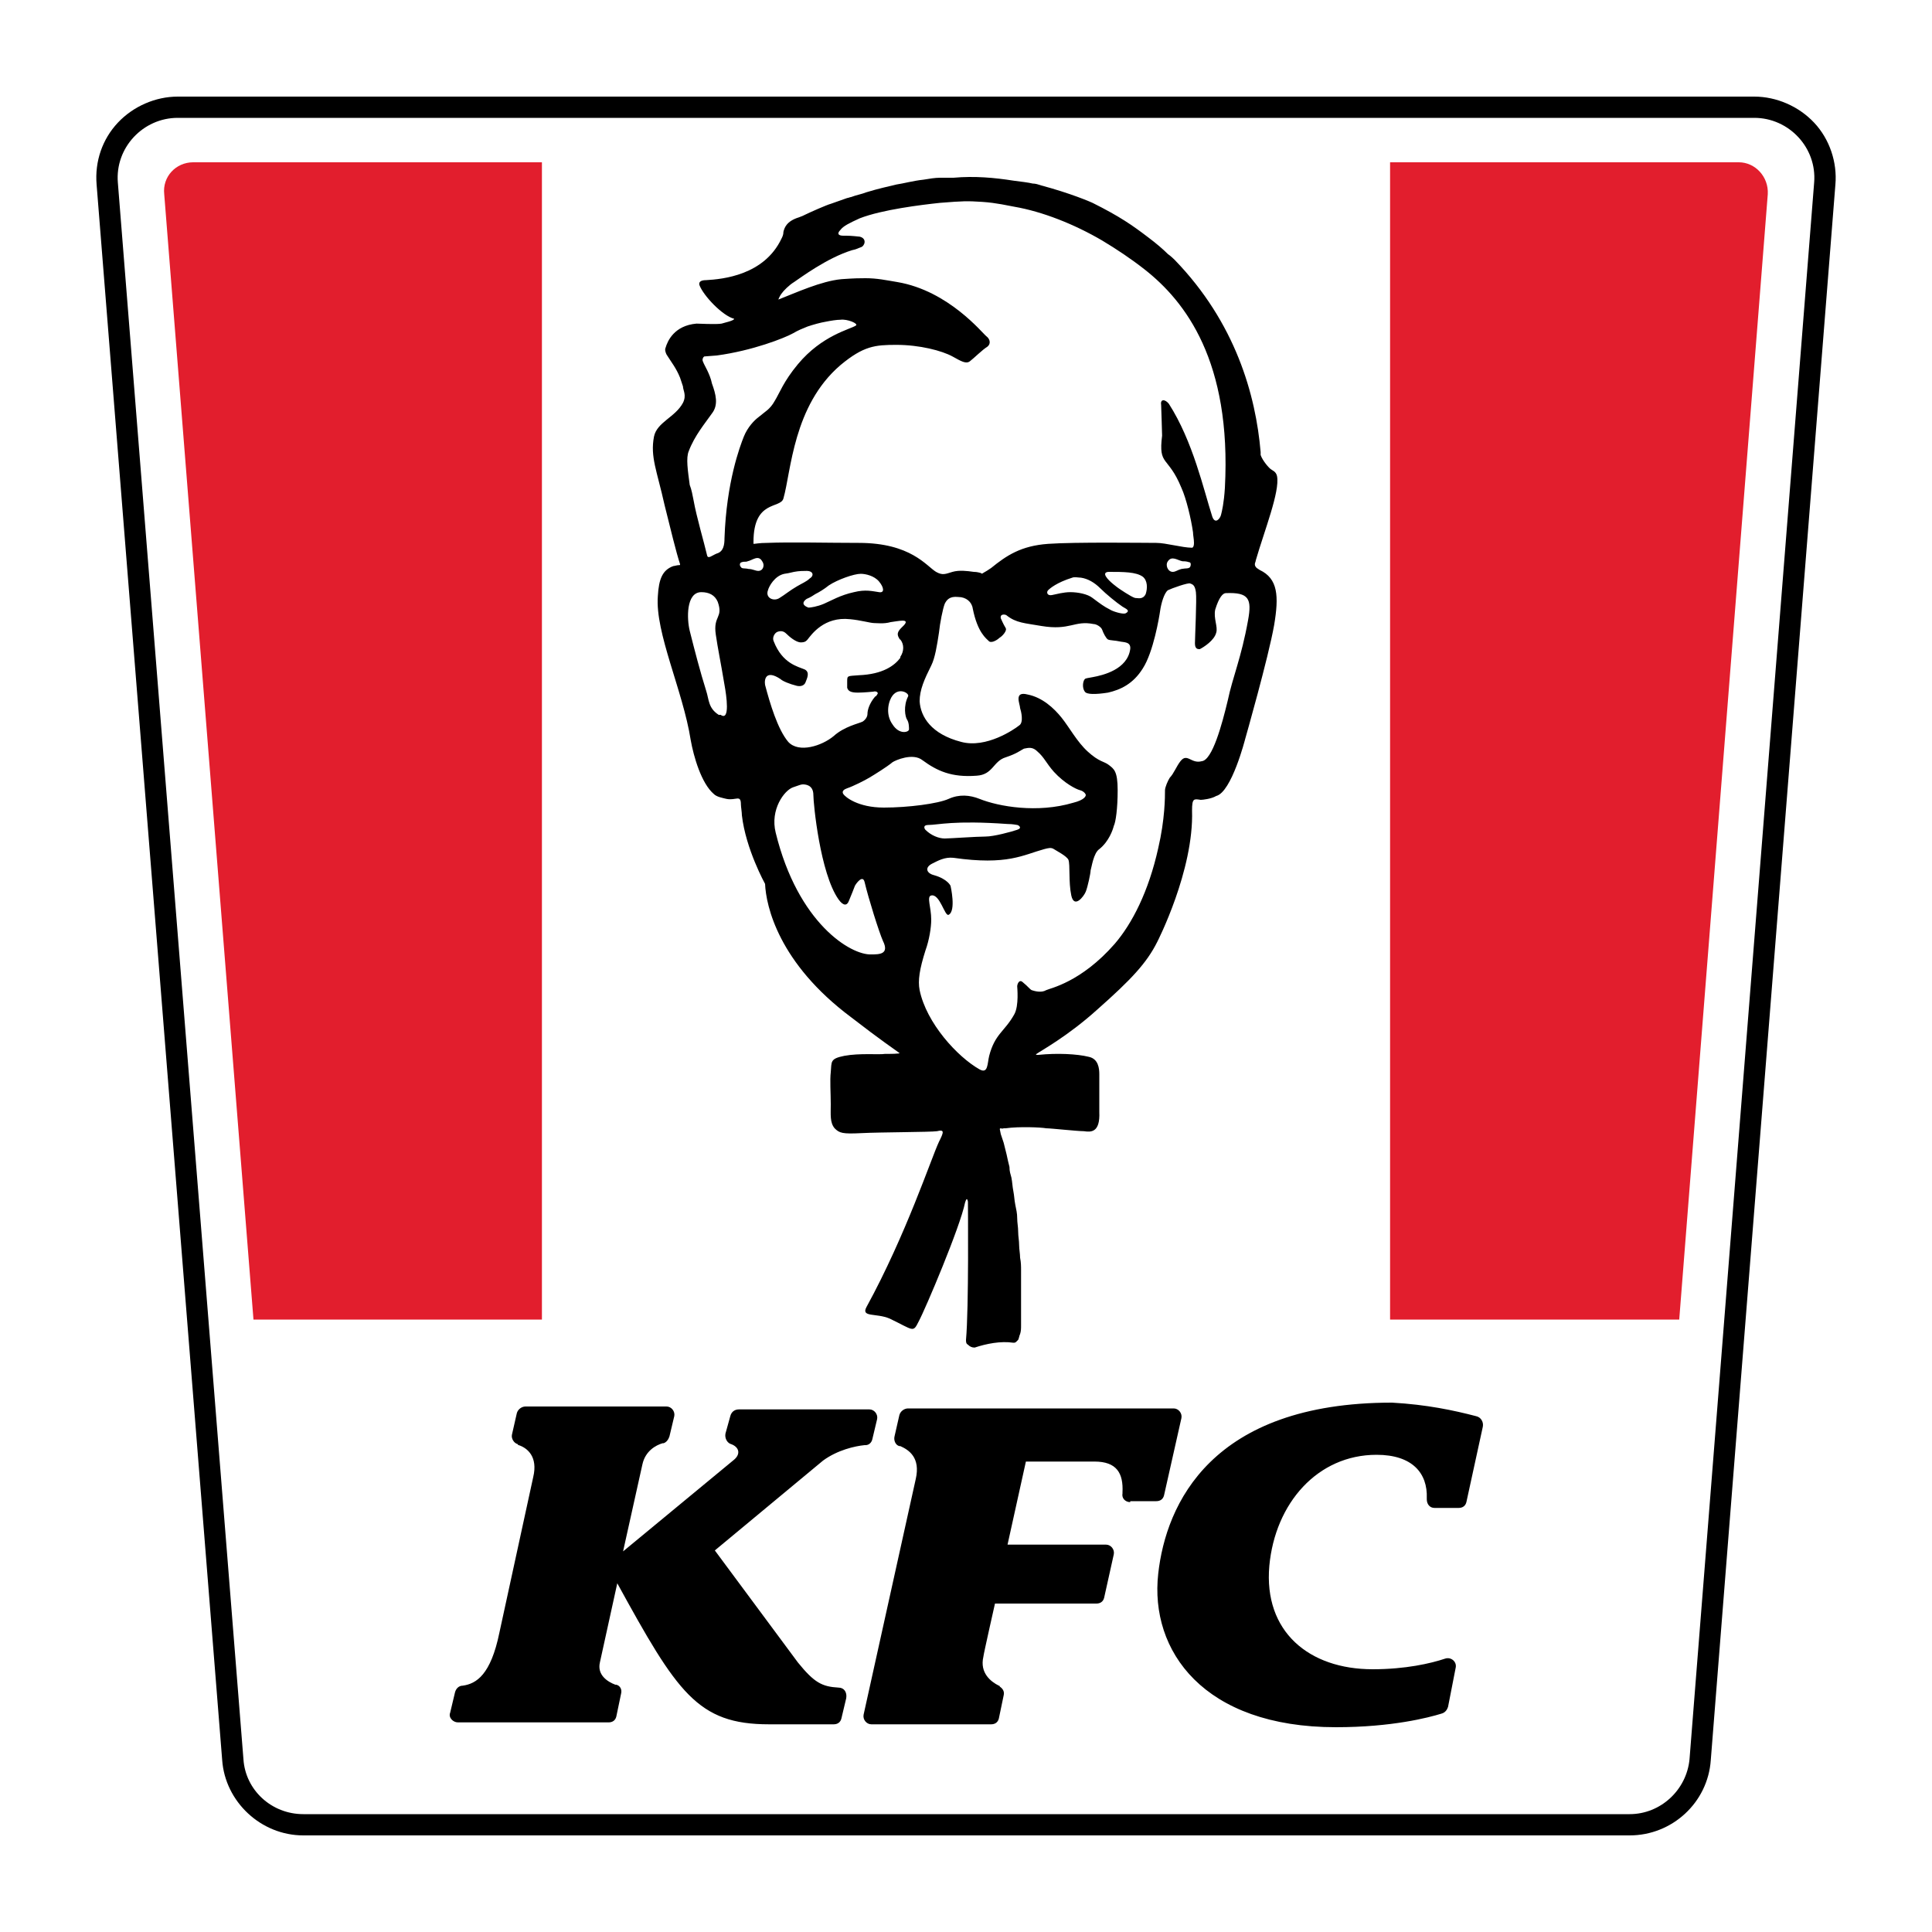 <?xml version="1.0" encoding="utf-8"?>
<!-- Generator: Adobe Illustrator 24.0.2, SVG Export Plug-In . SVG Version: 6.00 Build 0)  -->
<svg version="1.1" id="Layer_1" xmlns="http://www.w3.org/2000/svg" xmlns:xlink="http://www.w3.org/1999/xlink" x="0px" y="0px"
	 viewBox="0 0 200 200" style="enable-background:new 0 0 200 200;" xml:space="preserve">
<style type="text/css">
	.st0{clip-path:url(#SVGID_2_);fill:#E21E2D;}
</style>
<g>
	<path d="M181.6,10H18.4c-2.3,0-4.6,1-6.2,2.7c-1.6,1.7-2.4,4-2.2,6.4L23,182.2c0.3,4.3,4,7.8,8.4,7.8h137.3c4.4,0,8.1-3.4,8.4-7.8
		L190,19.1c0.2-2.3-0.6-4.7-2.2-6.4C186.2,11,183.9,10,181.6,10 M181.6,12.2c3.6,0,6.5,3.1,6.2,6.7l-12.9,163.2
		c-0.3,3.2-3,5.7-6.2,5.7H31.4c-3.3,0-6-2.5-6.2-5.7L12.2,18.9c-0.3-3.6,2.6-6.7,6.2-6.7H181.6z"/>
	<g>
		<defs>
			<path id="SVGID_1_" d="M20,16.8c-1.8,0-3.2,1.5-3,3.3l12.8,161.4c0.1,0.9,0.8,1.6,1.8,1.6h136.9c0.9,0,1.7-0.7,1.8-1.6L183,20.1
				c0.1-1.8-1.3-3.3-3-3.3H20z"/>
		</defs>
		<clipPath id="SVGID_2_">
			<use xlink:href="#SVGID_1_"  style="overflow:visible;"/>
		</clipPath>
		<rect x="12.2" y="13.4" class="st0" width="43.9" height="123.2"/>
		<rect x="143.9" y="13.4" class="st0" width="43.9" height="123.2"/>
	</g>
	<path d="M79.2,91.5c0.1,2.3,1.4,8.2,8.9,13.8c3.1,2.4,4.6,3.4,5,3.7l0,0c0.2,0.1-1.1,0.1-1.5,0.1c-0.6,0.1-2.6-0.1-4.2,0.2
		c-1.5,0.3-1.3,0.6-1.4,1.7c-0.1,0.8,0,2.2,0,3.3c0,1.1-0.1,1.9,0.4,2.5c0.5,0.5,0.8,0.6,2.8,0.5c1.9-0.1,7.2-0.1,7.8-0.2
		c0.8-0.2,0.7,0.1,0.2,1.1c-0.8,1.7-3.4,9.6-7.5,17.1c-0.6,1.1,1,0.6,2.4,1.2c2.5,1.2,2.4,1.5,3,0.3c0.7-1.3,4.3-9.8,4.8-12.3
		c0.1-0.3,0.2-0.6,0.3-0.1c0,0.4,0.1,11-0.2,14.3c0,0.2,0,0.4,0.2,0.5c0.2,0.2,0.4,0.3,0.7,0.3c0,0,0,0,0,0c1.2-0.4,2.7-0.7,4-0.5
		c0.1,0,0.2,0,0.3-0.1c0.1-0.1,0.1-0.1,0.2-0.2c0.1-0.2,0.1-0.4,0.2-0.6c0,0,0,0,0,0c0.1-0.3,0.1-0.6,0.1-0.9c0-0.2,0-0.3,0-0.5
		c0-0.2,0-0.4,0-0.7c0-0.3,0-0.5,0-0.8c0-0.3,0-0.6,0-0.9c0-0.3,0-0.7,0-1c0-0.4,0-0.3,0-0.6c0-0.4,0-0.8,0-1.2c0-0.4,0-0.8-0.1-1.3
		c0-0.4-0.1-0.9-0.1-1.3c0-0.5-0.1-0.9-0.1-1.4c0-0.5-0.1-0.9-0.1-1.4c0-0.5-0.1-0.9-0.2-1.4c-0.1-0.5-0.1-0.9-0.2-1.4
		c-0.1-0.5-0.1-0.9-0.2-1.4c-0.1-0.4-0.2-0.6-0.2-1.1c-0.1-0.4-0.2-0.8-0.3-1.3c-0.1-0.4-0.2-0.8-0.3-1.2c-0.1-0.3-0.2-0.6-0.3-0.9
		c0,0-0.1-0.5-0.1-0.5c0-0.2,0.2,0,0.4-0.1c0,0,0.1,0,0.2,0c1.4-0.2,3.7-0.1,4.2,0c0.5,0,3.2,0.3,3.9,0.3c0.7,0.1,1.7,0.2,1.6-2
		c0-0.6,0-1,0-1.5c0-0.1,0-0.2,0-0.2c0-0.1,0-0.3,0-0.4c0-0.1,0-0.2,0-0.2c0-0.1,0-0.2,0-0.2c0-0.1,0-0.1,0-0.2c0-0.1,0-0.2,0-0.3
		c0,0,0-0.1,0-0.1c0-0.1,0-0.2,0-0.2c0,0,0-0.1,0-0.1c0-0.1,0-0.1,0-0.2c0,0,0,0,0-0.1c0-0.1,0-0.1,0-0.2c0-0.6-0.1-1.6-1.1-1.8
		c-1.2-0.3-3.3-0.4-5.2-0.2c-0.3,0-0.3,0-0.2-0.1l0,0c0.4-0.3,3.2-1.8,6.3-4.6c3.5-3.1,5.1-4.8,6.2-7c0,0,3.8-7.4,3.6-13.6
		c0-1.3,0.2-1.2,0.9-1.1c0.2,0,1.1-0.1,1.6-0.4c1.6-0.4,3-5.9,3-5.9s2.4-8.4,3-11.8c0.5-3,0.4-4.8-1.5-5.7l-0.3-0.2
		c-0.1-0.1-0.2-0.2-0.2-0.4c0-0.1,0.1-0.3,0.1-0.4c0.9-3.1,2.5-7.1,2.2-8.7c-0.1-0.5-0.5-0.6-0.6-0.7c-0.2-0.1-0.9-0.9-1.1-1.5
		c0-0.1,0-0.2,0-0.3c-0.5-5.9-2.6-13.4-8.9-19.9c0,0-0.4-0.4-0.7-0.6c-0.5-0.5-1.2-1.1-2-1.7c-1.7-1.3-3-2.2-5.8-3.6
		c-0.2-0.1-2.3-1-5.3-1.8c-0.3-0.1-0.6-0.2-0.9-0.2c-0.4-0.1-1.2-0.2-2-0.3c-1.9-0.3-4-0.5-6.2-0.3v0c-0.3,0-0.6,0-0.6,0
		c-0.1,0-0.3,0-0.4,0c-0.1,0-0.3,0-0.4,0c-0.5,0-1.1,0.1-1.7,0.2c-1,0.1-2.1,0.4-2.8,0.5c-0.8,0.2-1.8,0.4-3.1,0.8
		c-0.5,0.2-1.1,0.3-1.6,0.5c-0.1,0-0.3,0.1-0.4,0.1c-0.6,0.2-1.1,0.4-1.7,0.6c-0.4,0.1-2.2,0.9-2.6,1.1c-0.2,0.1-0.4,0.2-0.7,0.3
		c-1.3,0.4-1.5,1.1-1.6,1.5c0,0.3-0.1,0.5-0.2,0.7c-1.8,3.8-6.1,4.2-7.8,4.3c-0.4,0-0.8,0.1-0.7,0.5c0.4,1.1,2.4,3.2,3.6,3.5
		c0,0.2-1,0.4-1.3,0.5c-0.5,0.1-2.5,0-2.6,0c0,0,0,0,0,0c-2.3,0.2-3,1.8-3.2,2.5c-0.1,0.2,0,0.5,0.1,0.7c0.5,0.8,1,1.4,1.4,2.4
		c0,0,0,0,0,0c0.1,0.3,0.2,0.6,0.3,0.9c0,0.4,0.4,0.9,0,1.7c-0.8,1.5-2.7,2-3,3.5c-0.4,2.1,0.3,3.5,1.1,7.1c0.6,2.4,1.2,4.9,1.6,6.1
		c0,0.1,0,0.1-0.1,0.1c-0.2,0-0.5,0.1-0.6,0.1c-1.1,0.4-1.5,1.3-1.6,3.1c-0.3,3.8,2.6,9.8,3.4,14.9c0.3,1.7,1.1,4.5,2.4,5.6
		c0.3,0.3,0.9,0.4,1.3,0.5c1,0.2,1.5-0.5,1.5,0.6c0,0.2,0.1,0.8,0.1,1.1C77.2,87.9,79.2,91.5,79.2,91.5 M80.9,30.4
		c0.2-0.3,0.8-0.9,1.3-1.2c0.6-0.4,3.4-2.5,6-3.3c0.5-0.1,0.6-0.2,0.9-0.3c0.4-0.1,0.7-0.9-0.1-1.1c-0.9-0.1-1.2-0.1-1.7-0.1
		c-0.5,0-0.7-0.2-0.3-0.6c0.3-0.4,0.9-0.7,2-1.2c2.3-0.9,6.4-1.4,8.3-1.6c2.5-0.2,2.8-0.2,4.4-0.1c1.5,0.1,2.7,0.4,3.3,0.5
		c2.9,0.5,6.2,1.8,9.1,3.5c1.5,0.9,3,1.9,4.4,3c4.2,3.3,9,9.5,8.3,22.6c-0.1,1.6-0.3,2.4-0.4,2.8c-0.1,0.4-0.6,1-0.9,0.2
		c-0.9-2.8-2-7.8-4.5-11.7c-0.4-0.5-0.9-0.5-0.8,0.1c0,0.2,0.1,2.7,0.1,3.2c-0.4,3.2,0.6,2,2,5.4c0.5,1.1,1,3.2,1.2,4.6
		c0,0.3,0.1,0.7,0.1,1.1c0,0.5-0.2,0.5-0.2,0.5c-1,0-2.7-0.5-3.7-0.5c-1.1,0-8.5-0.1-11.2,0.1c-2.8,0.2-4.3,1.2-5.9,2.5
		c-0.3,0.2-0.6,0.4-0.8,0.5c-0.1,0.1-0.2,0.1-0.3,0c-0.1,0-0.3-0.1-0.7-0.1c-0.7-0.1-1.5-0.2-2.2,0c-0.7,0.2-1,0.4-1.7,0
		c-1-0.6-2.6-3-8-3c-3.1,0-7.1-0.1-9.5,0c-0.8,0-1.2,0.1-1.4,0.1c0-0.1,0-0.2,0-0.2c0-4.4,2.8-3.4,3.1-4.5c0.8-2.8,1-9.6,5.9-13.8
		c2.4-2,3.6-2.1,5.8-2.1c2.4,0,4.7,0.6,5.8,1.2c0.9,0.5,1.4,0.8,1.8,0.5c0.4-0.3,1.3-1.2,1.8-1.5c0.4-0.3,0.3-0.8-0.1-1.1
		c-0.4-0.3-3.9-4.7-9.2-5.6c-1.2-0.2-2.1-0.4-3.3-0.4c-0.6,0-1.1,0-2.5,0.1c-2.1,0.2-4.7,1.4-6.5,2.1C80.5,31.1,80.8,30.5,80.9,30.4
		 M123.2,58.7c-0.2,0.2-0.4,0.1-0.9,0.2c-0.4,0.1-0.6,0.3-0.9,0.3c-0.5,0-0.8-0.7-0.5-1.1c0.4-0.6,1-0.1,1.5,0c0.2,0,0.4,0,0.7,0.1
		C123.3,58.2,123.3,58.5,123.2,58.7 M115.8,60.9c0,0-1-0.7-1.3-1.2c-0.2-0.3-0.1-0.5,0.3-0.5c1.5,0,2.8,0,3.5,0.5
		c0.5,0.4,0.5,1.2,0.3,1.8c-0.3,0.6-0.8,0.4-1.1,0.4C117.1,61.8,115.8,60.9,115.8,60.9 M116.5,63.5c-0.3,0.1-1.3-0.2-1.6-0.4
		c-0.6-0.3-1-0.6-1.8-1.2c-0.5-0.4-1.5-0.6-2.3-0.6c-0.7,0-1.4,0.2-1.9,0.3c-0.5,0.1-0.6-0.3-0.4-0.5c0.2-0.2,0.9-0.8,2.5-1.3
		c0.2-0.1,0.7,0,0.9,0c0.7,0.1,1.4,0.5,2,1.1c0.6,0.6,1.7,1.5,2.3,1.9C116.5,63,117.1,63.2,116.5,63.5 M93.9,74.5
		c0.2,0.3,0.2,0.8,0.2,1c0,0.3-1,0.6-1.7-0.5c-0.8-1.1-0.4-2.5,0-3c0.7-0.9,1.8-0.2,1.6,0.1C93.5,73.1,93.7,74.2,93.9,74.5 M83.5,62
		c0.2-0.1,0.3-0.1,0.9-0.5c0.4-0.2,0.9-0.5,1.4-0.9c0.9-0.6,2.6-1.2,3.3-1.2c0.5,0,1.4,0.2,1.9,0.8c0.5,0.6,0.6,1.2,0,1.1
		c-0.7-0.1-1.4-0.3-2.6,0c-1.4,0.3-2.4,0.9-3.1,1.2c-0.7,0.3-1.4,0.4-1.6,0.4C83.4,62.8,82.8,62.5,83.5,62 M82.5,60.7
		c-0.7,0.4-1.3,0.9-1.8,1.2c-0.6,0.4-1.5,0-1.2-0.8c0.1-0.4,0.7-1.5,1.7-1.7c0.1,0,0.6-0.1,1-0.2c0.5-0.1,1-0.1,1.3-0.1
		c0.7,0,0.8,0.5,0.3,0.8C83.5,60.2,83,60.4,82.5,60.7 M71.3,46.7c0.6-1.6,1.7-2.9,2.4-3.9c0.7-0.9,0.4-2,0-3.1
		c-0.2-1-0.8-1.9-0.9-2.2c-0.1-0.2-0.1-0.3,0-0.5c0,0,0.1-0.1,0.1-0.1l1.3-0.1c3.7-0.5,7-1.8,7.9-2.3c0.5-0.3,1-0.5,1.5-0.7
		c0.6-0.2,1.3-0.4,1.9-0.5c0.5-0.1,1.1-0.2,1.5-0.2c0.7-0.1,1.9,0.4,1.6,0.6c-0.6,0.4-3.5,1-6,4c-1.5,1.8-1.9,3-2.4,3.8
		c-0.5,0.9-1,1.1-1.7,1.7c-0.4,0.3-1.1,1-1.5,2c-0.4,1-1.8,4.7-2,10.5c0,0.7-0.1,1.4-0.8,1.6c0,0,0,0,0,0c-0.5,0.2-0.9,0.6-1,0.2
		c-0.3-1.3-1.1-4-1.4-5.7c-0.1-0.5-0.2-1.1-0.4-1.6C71.2,48.7,71,47.4,71.3,46.7 M74.4,74c-1.1-0.7-1-1.6-1.3-2.5
		c-0.6-1.9-1.2-4.2-1.7-6.2c-0.3-1.2-0.4-4,1.2-4c0.8,0,1.4,0.3,1.7,1c0.6,1.7-0.5,1.4-0.2,3.4c0.2,1.4,0.5,2.8,0.9,5.2
		c0.2,1.1,0.6,3.8-0.4,3.1 M78.5,59.1c-0.3,0-0.6-0.2-1-0.2c-0.4-0.1-0.7,0-0.8-0.2c-0.2-0.2-0.1-0.5,0.1-0.5c0.2-0.1,0.4,0,0.6-0.1
		c0.5-0.1,1.1-0.7,1.5,0C79.2,58.5,79,59.1,78.5,59.1 M79.2,70.9c-0.1-0.6,0.1-1.6,1.6-0.6c0.2,0.2,0.9,0.5,1.7,0.7
		c0.5,0.1,0.8-0.1,0.9-0.4c0.1-0.3,0.5-1-0.1-1.3c-0.7-0.3-2.3-0.6-3.2-2.9c-0.2-0.4,0.1-0.9,0.4-1c0.3-0.1,0.6-0.1,0.9,0.2
		c0.3,0.3,1,0.9,1.5,0.9c0.5,0,0.6-0.2,0.7-0.3c0.4-0.5,1.7-2.4,4.4-2.1c1.1,0.1,2.1,0.4,2.5,0.4c0.3,0,1,0.1,1.7-0.1
		c0.8-0.1,2-0.4,1.4,0.3c-0.5,0.5-0.9,0.8-0.5,1.4c0,0,0,0.1,0.1,0.1c0.4,0.5,0.4,1.2,0,1.8l0,0.1c-0.6,0.8-1.8,1.7-4.3,1.8
		c-1.2,0.1-1.2,0-1.2,0.7c0,0.3,0,0.4,0,0.6c0.1,0.3,0.3,0.5,1.1,0.5c0.6,0,1.6-0.1,1.6-0.1c0.3-0.1,0.6,0.1,0.4,0.3
		c0,0-0.1,0.2-0.2,0.2c-0.6,0.7-0.8,1.4-0.8,1.8c0,0.3-0.2,0.6-0.5,0.8c0,0,0,0,0,0c-0.4,0.2-1.9,0.5-3,1.5c-1.2,1-3.6,1.8-4.7,0.6
		C80.5,75.5,79.7,72.8,79.2,70.9 M90.2,98.8c-2.1,0.1-7.6-3.2-9.9-12.6c-0.6-2.4,0.9-4.4,1.8-4.7c0.6-0.2,0.8-0.3,1-0.3
		c0.2,0,1.1,0,1.1,1.1c0,0.9,0.7,8.1,2.6,10.8c0.5,0.7,0.9,0.7,1.1,0.1c0.2-0.5,0.5-1.2,0.6-1.5c0.1-0.2,0.8-1.2,1-0.4
		c0.4,1.7,1.5,5.2,1.9,6.1C92.1,98.8,91,98.8,90.2,98.8 M91.5,83.6c-2.7,0-4-1.1-4.2-1.4c-0.2-0.3,0.1-0.5,0.4-0.6
		c0.6-0.2,1.8-0.8,2.3-1.1c0.5-0.3,1.8-1.1,2.4-1.6c0.3-0.2,2.1-1,3.1-0.2c1.5,1.1,3,1.8,5.6,1.6c1.7-0.1,1.7-1.5,3-1.9
		c1.2-0.4,1.5-0.7,1.9-0.9c0.5-0.1,0.9-0.2,1.4,0.3c0.7,0.6,0.9,1.2,1.7,2.1c1.1,1.2,2.3,1.8,2.7,1.9c0.4,0.1,0.6,0.4,0.6,0.5
		c0,0.1-0.1,0.5-1.3,0.8c-3.7,1.1-7.7,0.4-9.7-0.4c-1-0.4-2.1-0.5-3.2,0C97.1,83.2,94,83.6,91.5,83.6 M105.3,85.9
		c-0.6,0.2-2.4,0.7-3.3,0.7c-0.9,0-3.7,0.2-4.2,0.2c-0.6,0-1.4-0.3-2-0.9c-0.1-0.1-0.3-0.5,0.3-0.5c1,0,2.6-0.5,8.2-0.1
		c0.6,0,0.9,0.1,1,0.1C105.4,85.4,105.9,85.7,105.3,85.9 M129.2,64.2c-0.7,3.9-1.6,5.9-2.1,8.3c-0.6,2.5-1.6,6.2-2.7,6.3
		c-1.1,0.3-1.5-0.9-2.2,0c-0.4,0.5-0.7,1.3-1.1,1.7c-0.2,0.3-0.5,1-0.5,1.3c0,0.7,0,3-0.7,6c-1,4.5-2.7,7.8-4.5,9.9
		c-3.5,4-6.7,4.6-7.1,4.8c-0.5,0.3-1.2,0.1-1.5,0c-0.2-0.1-0.4-0.4-0.9-0.8c-0.4-0.4-0.6,0.2-0.6,0.4c0,0.1,0.2,2-0.3,2.9
		c-1,1.8-2,2-2.6,4.3c-0.2,0.8-0.1,1.9-1,1.4c-2.3-1.3-5.5-4.8-6.2-8.2c-0.2-1,0-2.2,0.6-4.1c0.4-1.1,0.6-2.4,0.6-3.2
		c0-1.3-0.5-2.4,0-2.5c0.9-0.2,1.4,2.2,1.8,2c0.8-0.4,0.2-3,0.2-3s-0.3-0.7-1.7-1.1c-0.8-0.2-1-0.8-0.2-1.2c0.6-0.3,1.3-0.7,2.2-0.6
		c5.6,0.8,7.2-0.3,9.4-0.9c0.4-0.1,0.7-0.2,1,0c0.3,0.2,1.3,0.7,1.5,1.1c0.2,0.5,0,2.3,0.3,3.7c0.3,1.4,1.3,0.1,1.5-0.4
		c0.2-0.5,0.5-1.9,0.5-2.2c0.1-0.3,0.3-1.8,0.9-2.2c1-0.8,1.4-2,1.5-2.4c0.2-0.4,0.4-1.8,0.4-3.7c0-2-0.4-2.2-0.9-2.6
		c-0.5-0.4-1-0.3-2.2-1.4c-1.1-1-1.9-2.5-2.7-3.5c-0.8-1-2-2.1-3.5-2.4c-1.5-0.4-0.8,1-0.8,1.4c0.1,0.3,0.4,1.5-0.1,1.8
		c-0.5,0.4-3.4,2.4-6,1.7c-3.1-0.8-4.2-2.6-4.3-4.2c0-1.2,0.5-2.3,1.2-3.7c0.4-0.8,0.6-2.1,0.8-3.4c0.1-1,0.4-2.5,0.6-3
		c0.2-0.4,0.5-0.8,1.4-0.7c0.8,0,1.4,0.5,1.5,1.2c0.5,2.5,1.4,3.1,1.7,3.4c0.3,0.2,0.9-0.2,1.1-0.4c0.2-0.1,0.8-0.7,0.6-1
		c-0.3-0.5-0.4-0.8-0.5-1c-0.1-0.5,0.5-0.4,0.6-0.3c1,0.8,1.9,0.8,3.6,1.1c3,0.5,3.4-0.6,5.4-0.2c0.3,0,0.8,0.3,0.9,0.6
		c0.1,0.3,0.4,0.9,0.6,1c0.2,0.1,0.8,0.1,1.2,0.2c0.4,0.1,1.2,0,1.1,0.8c-0.3,2.1-2.8,2.7-3.9,2.9c-0.5,0.1-0.7,0.1-0.8,0.2
		c-0.2,0.2-0.3,0.9,0,1.3c0.2,0.3,1.1,0.3,2.4,0.1c1.3-0.3,2.6-0.9,3.6-2.5c1.1-1.7,1.7-5.3,1.8-6c0.1-0.7,0.4-1.8,0.8-2.1
		c0.4-0.2,2.1-0.8,2.3-0.7c0.3,0.1,0.5,0.2,0.6,0.9c0.1,0.7-0.1,4.7-0.1,5.3c0,0.6,0.3,0.6,0.5,0.6c0.4-0.2,1.5-0.9,1.7-1.7
		c0.2-0.6-0.3-1.5-0.1-2.4c0.4-1.3,0.8-1.7,1.1-1.7C129.3,61.3,129.6,62,129.2,64.2 M152.8,146.6c0.5,0.1,0.8,0.6,0.7,1.1l-1.7,7.8
		c-0.1,0.4-0.4,0.6-0.8,0.6h-2.5c-0.5,0-0.8-0.4-0.8-0.9c0-0.1,0-0.1,0-0.1c0.1-2.6-1.5-4.5-5.2-4.5c-6.1,0-10.5,5-11.1,11.5
		c-0.6,6.8,4.1,10.7,10.7,10.7c3.4,0,6-0.6,7.5-1.1c0.6-0.2,1.2,0.3,1.1,0.9l-0.8,4.1c-0.1,0.3-0.3,0.6-0.7,0.7
		c-1.3,0.4-5.1,1.4-10.9,1.4c-13.7,0-19.3-7.9-18.4-15.9c0.8-7.2,5.5-17.7,24.2-17.7C147.7,145.4,150.5,146,152.8,146.6 M75.6,146.6
		c0.1-0.4,0.4-0.7,0.9-0.7h13.5c0.5,0,0.9,0.5,0.8,1l-0.5,2.1c-0.1,0.4-0.4,0.6-0.7,0.6c-0.1,0-0.1,0-0.1,0c-1,0.1-2.8,0.5-4.3,1.6
		l-11.2,9.3c0,0,0,0,0,0l8.6,11.6c1.7,2.1,2.5,2.5,4.2,2.6c0.6,0,0.9,0.5,0.8,1.1l-0.5,2.1c-0.1,0.4-0.4,0.6-0.8,0.6h-6.7
		c-7.4,0-9.5-3.3-15.7-14.6c0,0,0,0,0,0l-1.8,8.2c-0.3,1.3,0.8,2,1.6,2.3c0,0,0.1,0,0.1,0c0.4,0.1,0.6,0.5,0.5,0.9l-0.5,2.4
		c-0.1,0.4-0.4,0.6-0.8,0.6H47.4c-0.5,0-1-0.5-0.8-1l0.5-2.1c0.1-0.4,0.4-0.7,0.8-0.7c0,0,0,0,0,0c1.4-0.2,2.9-1.1,3.8-5.5l3.5-16.1
		c0.5-2.1-0.6-3-1.5-3.3c0,0-0.1,0-0.1-0.1c-0.4-0.1-0.7-0.6-0.6-1l0.5-2.2c0.1-0.4,0.5-0.7,0.9-0.7H69c0.5,0,0.9,0.5,0.8,1
		l-0.5,2.1c-0.1,0.3-0.3,0.6-0.6,0.7c0,0-0.1,0-0.1,0c-0.7,0.2-1.8,0.8-2.1,2.2l-2,9c0,0,0,0,0,0l11.5-9.5c0.7-0.6,0.5-1.3-0.3-1.6
		c0,0,0,0,0,0c-0.4-0.1-0.7-0.6-0.6-1.1L75.6,146.6 M117,155.5c-0.5,0-0.9-0.4-0.8-0.9c0-0.1,0-0.1,0-0.1c0.1-2-0.6-3.2-2.9-3.2
		l-7.1,0l-1.9,8.6l10.2,0c0.5,0,0.9,0.5,0.8,1l-1,4.5c-0.1,0.4-0.4,0.6-0.8,0.6H103c0,0-1.2,5.3-1.2,5.5c-0.4,1.7,0.8,2.6,1.6,3
		c0,0,0.1,0,0.1,0.1c0.3,0.2,0.5,0.5,0.4,0.9l-0.5,2.4c-0.1,0.4-0.4,0.6-0.8,0.6H90.2c-0.5,0-0.9-0.5-0.8-1l5.4-24.4
		c0.5-2.2-0.7-3-1.6-3.4c0,0-0.1,0-0.1,0c-0.4-0.1-0.6-0.6-0.5-1l0.5-2.2c0.1-0.4,0.5-0.7,0.9-0.7h27.5c0.5,0,0.9,0.5,0.8,1l-1.8,8
		c-0.1,0.4-0.4,0.6-0.8,0.6H117"/>
</g>
</svg>
